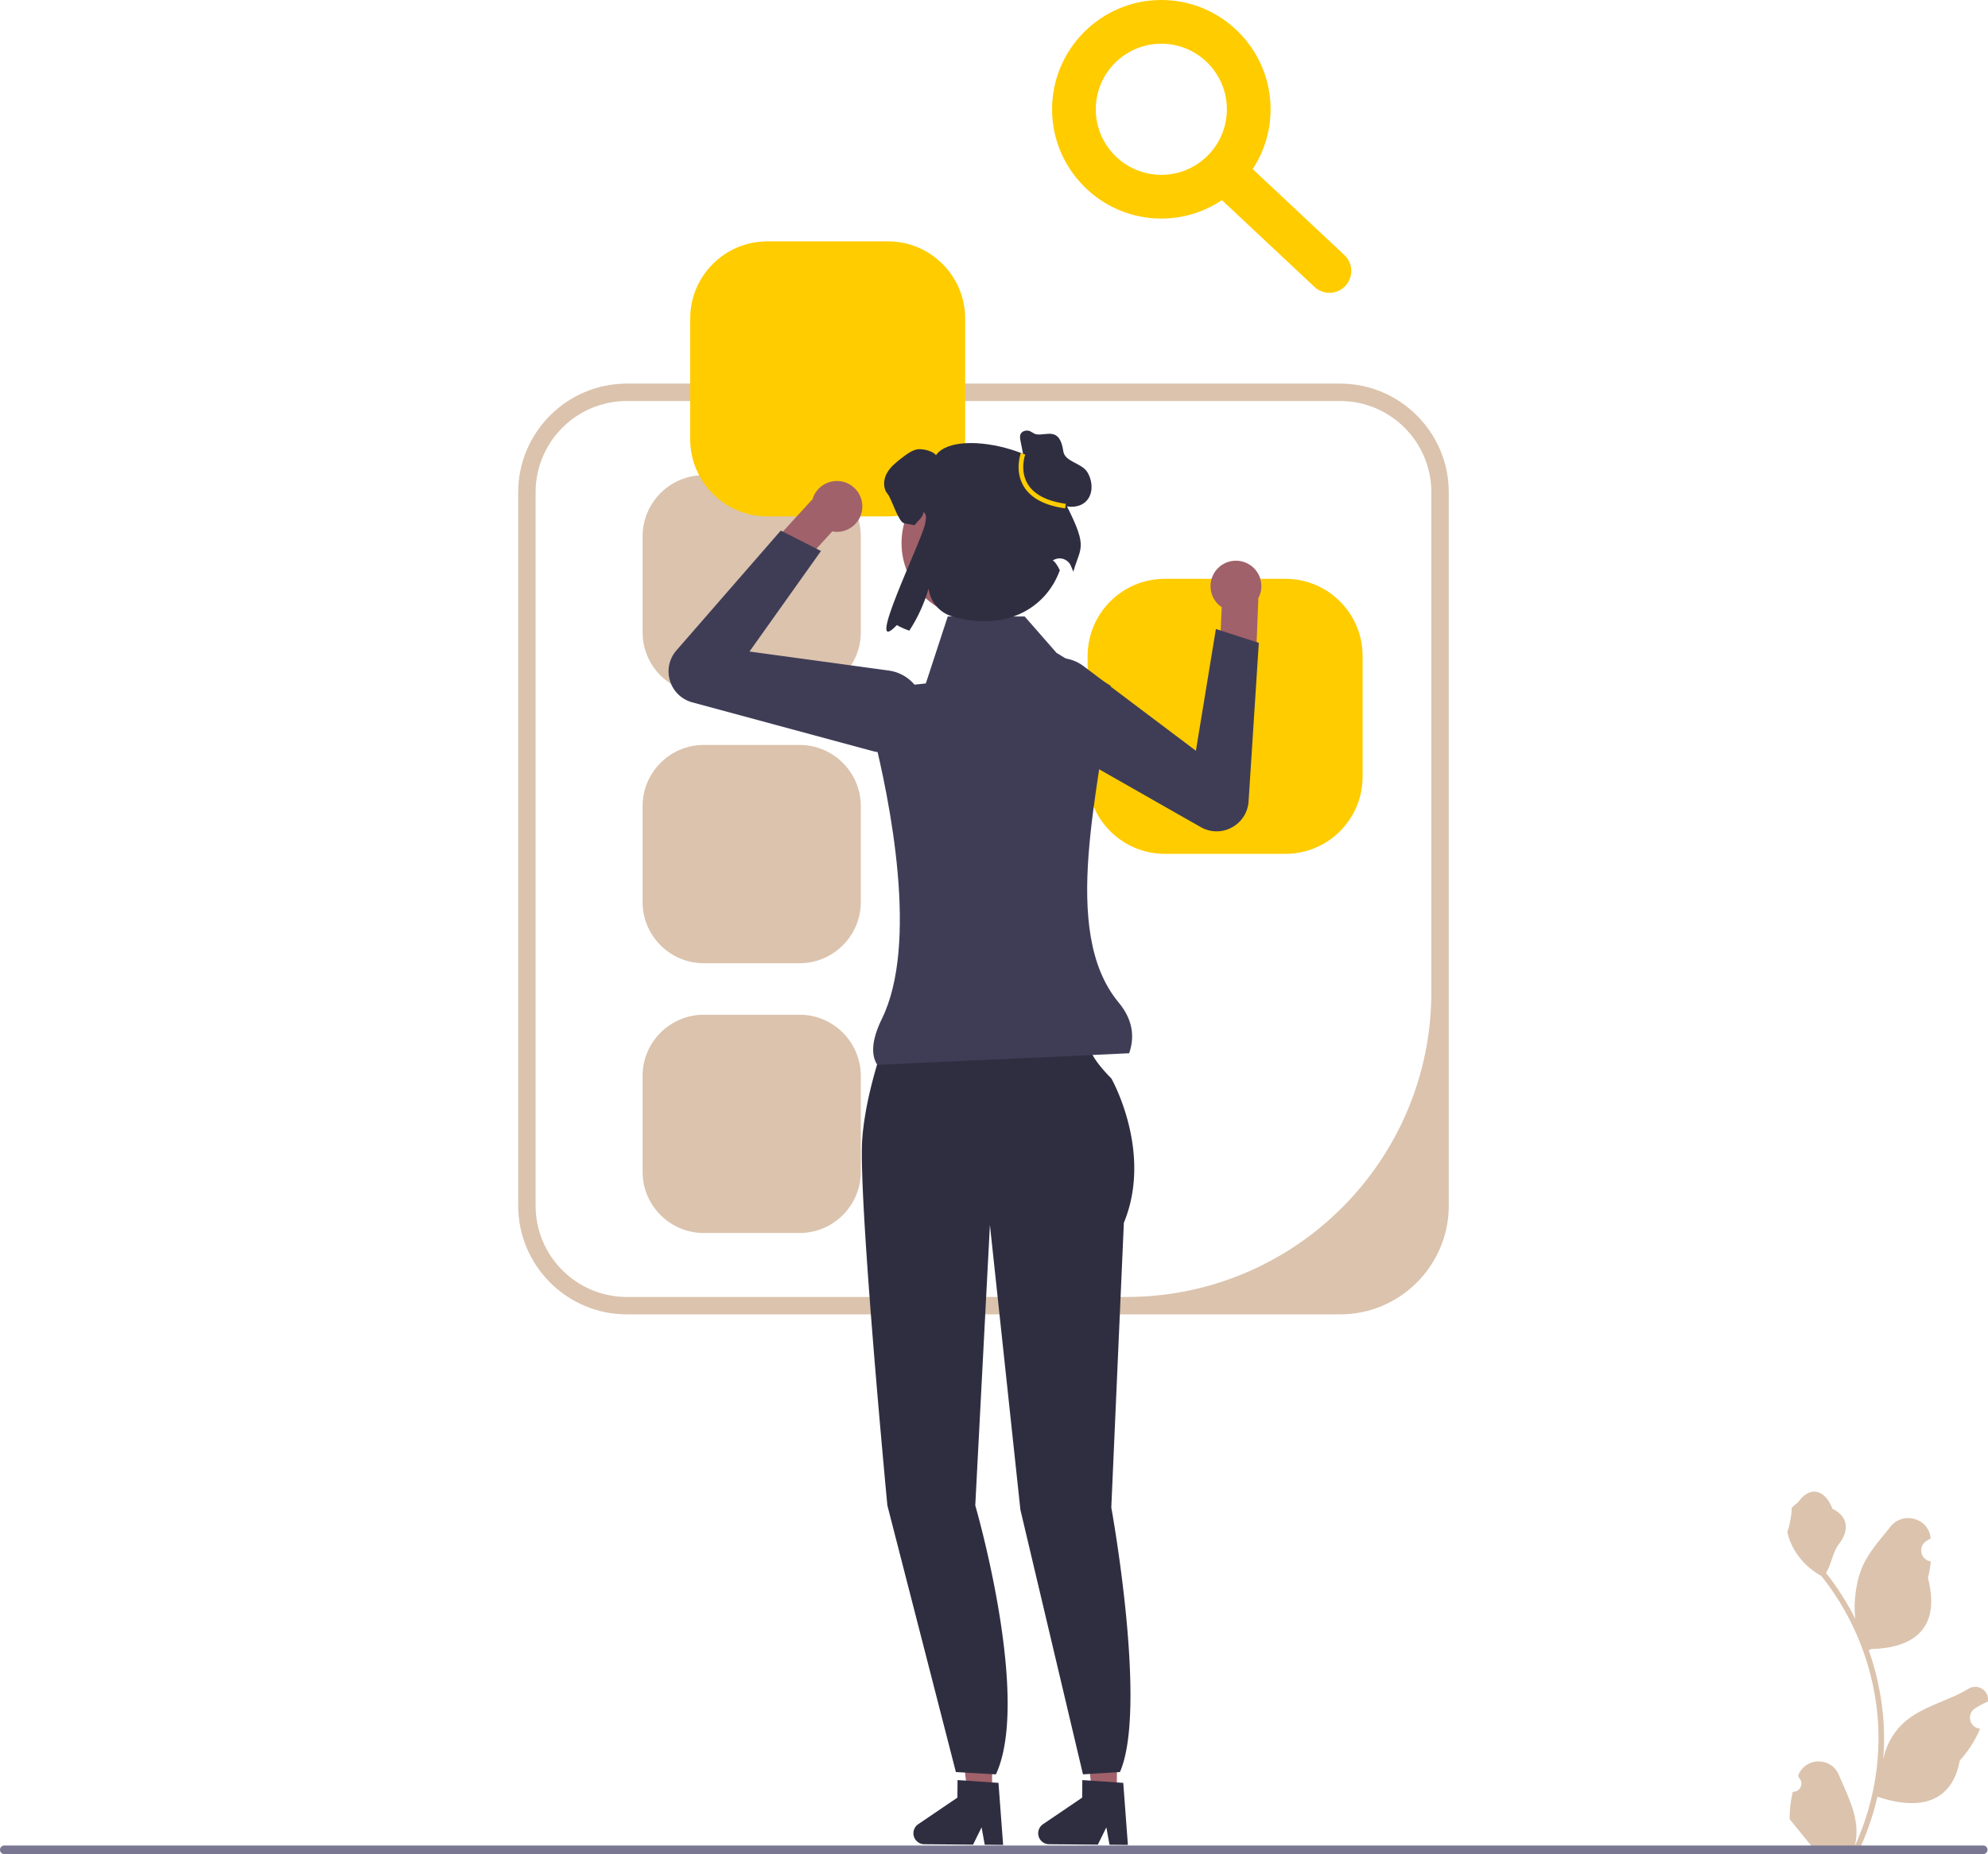 <svg xmlns="http://www.w3.org/2000/svg" width="552.81" height="515.459"><path fill="#dbc3ad" d="M372.633 365.415H174.325c-16.669 0-30.23-13.56-30.23-30.23V136.877c0-16.669 13.561-30.23 30.23-30.23h198.308c16.669 0 30.23 13.561 30.23 30.23v198.308c0 16.67-13.561 30.23-30.23 30.23Zm-198.308-253.93c-14.024 0-25.393 11.368-25.393 25.392v198.308c0 14.024 11.369 25.393 25.393 25.393h138.91c46.829 0 84.791-37.962 84.791-84.79v-138.91c0-14.025-11.369-25.394-25.393-25.394H174.325Z"/><path fill="#dbc3ad" d="M195.704 132.106c-9.385 0-17.02 7.635-17.02 17.021v26.642c0 9.386 7.635 17.021 17.02 17.021h26.642c9.386 0 17.021-7.635 17.021-17.021v-26.642c0-9.386-7.635-17.02-17.02-17.02h-26.643ZM195.704 207.106c-9.385 0-17.02 7.635-17.02 17.021v26.642c0 9.386 7.635 17.021 17.02 17.021h26.642c9.386 0 17.021-7.635 17.021-17.021v-26.642c0-9.386-7.635-17.02-17.02-17.02h-26.643ZM195.704 282.106c-9.385 0-17.02 7.635-17.02 17.021v26.642c0 9.386 7.635 17.021 17.02 17.021h26.642c9.386 0 17.021-7.635 17.021-17.021v-26.642c0-9.386-7.635-17.02-17.02-17.02h-26.643Z"/><path fill="#fc0" d="M213.371 67.106c-11.826 0-21.447 9.62-21.447 21.447v33.57c0 11.826 9.621 21.447 21.447 21.447h33.57c11.826 0 21.447-9.621 21.447-21.447v-33.57c0-11.826-9.62-21.447-21.447-21.447h-33.57ZM323.89 160.919c-11.826 0-21.447 9.62-21.447 21.447v33.57c0 11.825 9.621 21.446 21.447 21.446h33.57c11.826 0 21.447-9.62 21.447-21.447v-33.57c0-11.826-9.62-21.446-21.447-21.446h-33.57Z"/><path fill="#a0616a" d="m275.842 498.808-6.819-.058-3.019-26.917 10.065.084-.227 26.891z"/><path fill="#2f2e41" d="M253.998 509.652a3.053 3.053 0 0 0 3.023 3.076l13.56.113 2.373-4.811.872 4.836 5.116.046-1.292-17.248-1.78-.119-7.26-.5-2.343-.157-.04 4.88-10.893 7.388a3.048 3.048 0 0 0-1.336 2.496Z"/><path fill="#a0616a" d="m310.54 498.808-6.82-.058-3.018-26.917 10.065.084-.227 26.891z"/><path fill="#2f2e41" d="M288.696 509.652a3.053 3.053 0 0 0 3.023 3.076l13.559.113 2.374-4.811.871 4.836 5.117.046-1.292-17.248-1.78-.119-7.26-.5-2.343-.157-.041 4.88-10.892 7.388a3.048 3.048 0 0 0-1.336 2.496ZM249.081 281.178l27.644.873 26.188 5.82s-2.619 3.2 6.11 11.93c0 0 11.64 20.37 3.493 40.156l-3.492 79.148s10.18 55.793 2.402 73.55l-10.28.643-17.397-73.55-8.48-79.209-4.073 77.984s15.585 53.526 5.743 74.775l-11.134-.642-19.052-74.133s-8.147-85.55-6.983-101.845c1.164-16.295 9.311-35.5 9.311-35.5Z"/><path fill="#a0616a" d="M341.914 156.113a7.068 7.068 0 0 0-5.07 8.614 7.033 7.033 0 0 0 2.877 4.07v.01l-.537 12.985 9.937 4.599.793-19.982-.069.002a7.039 7.039 0 0 0 .683-5.228 7.068 7.068 0 0 0-8.614-5.07Z"/><path fill="#3f3d56" d="M286.378 202.455c-2.088-2.07-3.299-4.875-3.344-7.925-.06-4.092 1.99-7.807 5.486-9.935a11.376 11.376 0 0 1 12.825.63l31.203 23.494 5.56-33.844 11.936 3.843-2.848 44.07a8.856 8.856 0 0 1-4.66 7.264 8.855 8.855 0 0 1-8.63-.098l-45.093-25.655a11.606 11.606 0 0 1-2.435-1.844Z"/><path fill="#a0616a" d="M238.8 137.182a7.068 7.068 0 0 1-2.465 9.687 7.033 7.033 0 0 1-4.91.865l-.006.007-8.761 9.599-10.294-3.73 13.505-14.749.047.05a7.039 7.039 0 0 1 3.196-4.193 7.068 7.068 0 0 1 9.687 2.464Z"/><path fill="#3f3d56" d="m242.584 208.787-50.086-13.529a8.855 8.855 0 0 1-6.197-6.006 8.856 8.856 0 0 1 1.804-8.44l29.005-33.301 11.183 5.675-19.88 27.949 38.7 5.284c4.669.638 8.418 4.006 9.551 8.582.984 3.973-.175 8.054-3.1 10.917-2.18 2.135-5.014 3.274-7.953 3.274-1.004 0-2.021-.133-3.027-.405Z"/><path fill="#3f3d56" d="m313.989 292.822-70.038 3.213c-1.924-2.921-1.403-7.313 1.291-12.814 10.171-20.767 2.447-60.054-2.75-80.511-1.458-5.74 2.456-11.446 8.349-12.036l6.603-.66 6.105-18.634h21.378l8.87 10.133 15.052 9.144c-2.74 28.22-14.414 68.07 2.217 88.055 3.637 4.37 4.668 9.097 2.923 14.11Z"/><circle cx="271.519" cy="150.987" r="20.824" fill="#a0616a"/><path fill="#2f2e41" d="M295.082 137.658c2.898-10.563-28.679-19.621-34.815-11.115-.853-1.21-4.007-1.944-5.454-1.573-1.446.371-2.663 1.299-3.85 2.196-1.633 1.254-3.324 2.553-4.326 4.356-1.009 1.795-1.165 4.244.193 5.802 1.076 1.239 2.966 7.823 4.584 8.15 1.128.23 2.077.415 2.893.549.728-1.061 2.582-2.394 2.448-3.678 1.098.727.697 2.007.476 3.314-.737 4.354-17.347 38.055-7.834 28.124.943.557 2.107 1.076 3.45 1.55 2.278-3.434 4.148-7.485 5.38-11.722l.008.078c.424 3.682 3.115 6.703 6.674 7.734 14.28 4.137 25.83-1.933 29.804-12.88-1.455-2.953-2.089-2.632-1.958-2.72 1.815-1.224 4.311-.423 5.091 1.623.23.603.44 1.118.62 1.505 2.07-7.404 4.533-6.336-3.384-21.293Z"/><path fill="#2f2e41" d="m285.231 129.994-1.458-7.457c-.123-.627-.24-1.307.043-1.88.364-.736 1.297-1.04 2.11-.923.812.117 1.42.859 2.227 1.002 2.81.496 6.524-2.279 7.53 4.742.42 2.927 5.092 3.237 6.652 5.749 1.56 2.512 1.751 6.139-.378 8.191-1.7 1.64-4.43 1.828-6.64.991-2.208-.837-3.98-2.529-5.528-4.312s-2.95-3.714-4.736-5.26"/><path fill="#fc0" d="M296.195 141.336c-5.698-.796-9.582-2.868-11.544-6.159-2.568-4.307-.848-9.05-.773-9.25l1.204.448c-.016.043-1.576 4.385.68 8.155 1.754 2.933 5.324 4.795 10.61 5.533l-.177 1.273ZM322.934 60.762c-16.751 0-30.381-13.63-30.381-30.38S306.183 0 322.933 0s30.382 13.63 30.382 30.381-13.63 30.381-30.381 30.381Zm0-48.61c-10.052 0-18.229 8.177-18.229 18.23s8.177 18.228 18.229 18.228 18.229-8.177 18.229-18.229-8.177-18.229-18.23-18.229Z"/><path fill="#fc0" d="M369.677 81.409a6.045 6.045 0 0 1-4.153-1.644l-28.515-26.723a6.07 6.07 0 0 1-.279-8.586 6.062 6.062 0 0 1 8.586-.279L373.831 70.9a6.07 6.07 0 0 1 .279 8.586 6.048 6.048 0 0 1-4.433 1.923Z"/><path fill="#dbc3ad" d="M498.551 498.126c2.066.13 3.208-2.437 1.645-3.933l-.155-.619.061-.148c2.09-4.982 9.17-4.947 11.242.042 1.838 4.428 4.18 8.864 4.755 13.546a18.029 18.029 0 0 1-.316 6.2c4.308-9.41 6.575-19.686 6.575-30.02 0-2.597-.142-5.194-.433-7.784a71.607 71.607 0 0 0-.994-6.31c-2.306-11.277-7.299-22.018-14.5-30.99-3.462-1.892-6.35-4.85-8.093-8.396-.627-1.279-1.118-2.655-1.35-4.056.394.051 1.485-5.949 1.188-6.317.55-.833 1.532-1.247 2.132-2.06 2.982-4.044 7.09-3.338 9.236 2.157 4.582 2.313 4.626 6.148 1.815 9.837-1.79 2.347-2.035 5.522-3.604 8.034.161.207.33.407.49.614a73.591 73.591 0 0 1 7.682 12.169c-.61-4.766.29-10.508 1.826-14.21 1.748-4.217 5.025-7.769 7.91-11.415 3.466-4.38 10.574-2.468 11.184 3.083l.018.162c-.429.241-.849.498-1.259.77-2.34 1.547-1.53 5.173 1.241 5.601l.063.01a30.628 30.628 0 0 1-.807 4.58c3.701 14.315-4.29 19.53-15.702 19.763-.252.13-.497.259-.75.382a73.187 73.187 0 0 1 2.765 9.978 73.856 73.856 0 0 1 1.28 9.05c.296 3.83.27 7.679-.053 11.503l.02-.136c.82-4.211 3.107-8.145 6.426-10.87 4.946-4.063 11.933-5.559 17.269-8.825 2.568-1.572 5.86.46 5.41 3.438l-.02.142c-.795.323-1.57.698-2.32 1.117-.428.242-.848.5-1.258.77-2.34 1.548-1.531 5.174 1.24 5.602l.064.01.129.02a30.655 30.655 0 0 1-5.639 8.828c-2.314 12.498-12.256 13.683-22.89 10.044h-.006a75.092 75.092 0 0 1-5.045 14.726h-18.02c-.065-.2-.123-.407-.181-.607 1.666.103 3.346.007 4.986-.297-1.337-1.64-2.674-3.294-4.01-4.935a1.12 1.12 0 0 1-.085-.096c-.678-.84-1.362-1.673-2.04-2.513h-.001a29.99 29.99 0 0 1 .879-7.64v-.001Z"/><path fill="#797791" d="M0 514.269c0 .66.53 1.19 1.19 1.19h550.29c.66 0 1.19-.53 1.19-1.19 0-.66-.53-1.19-1.19-1.19H1.19c-.66 0-1.19.53-1.19 1.19Z"/></svg>